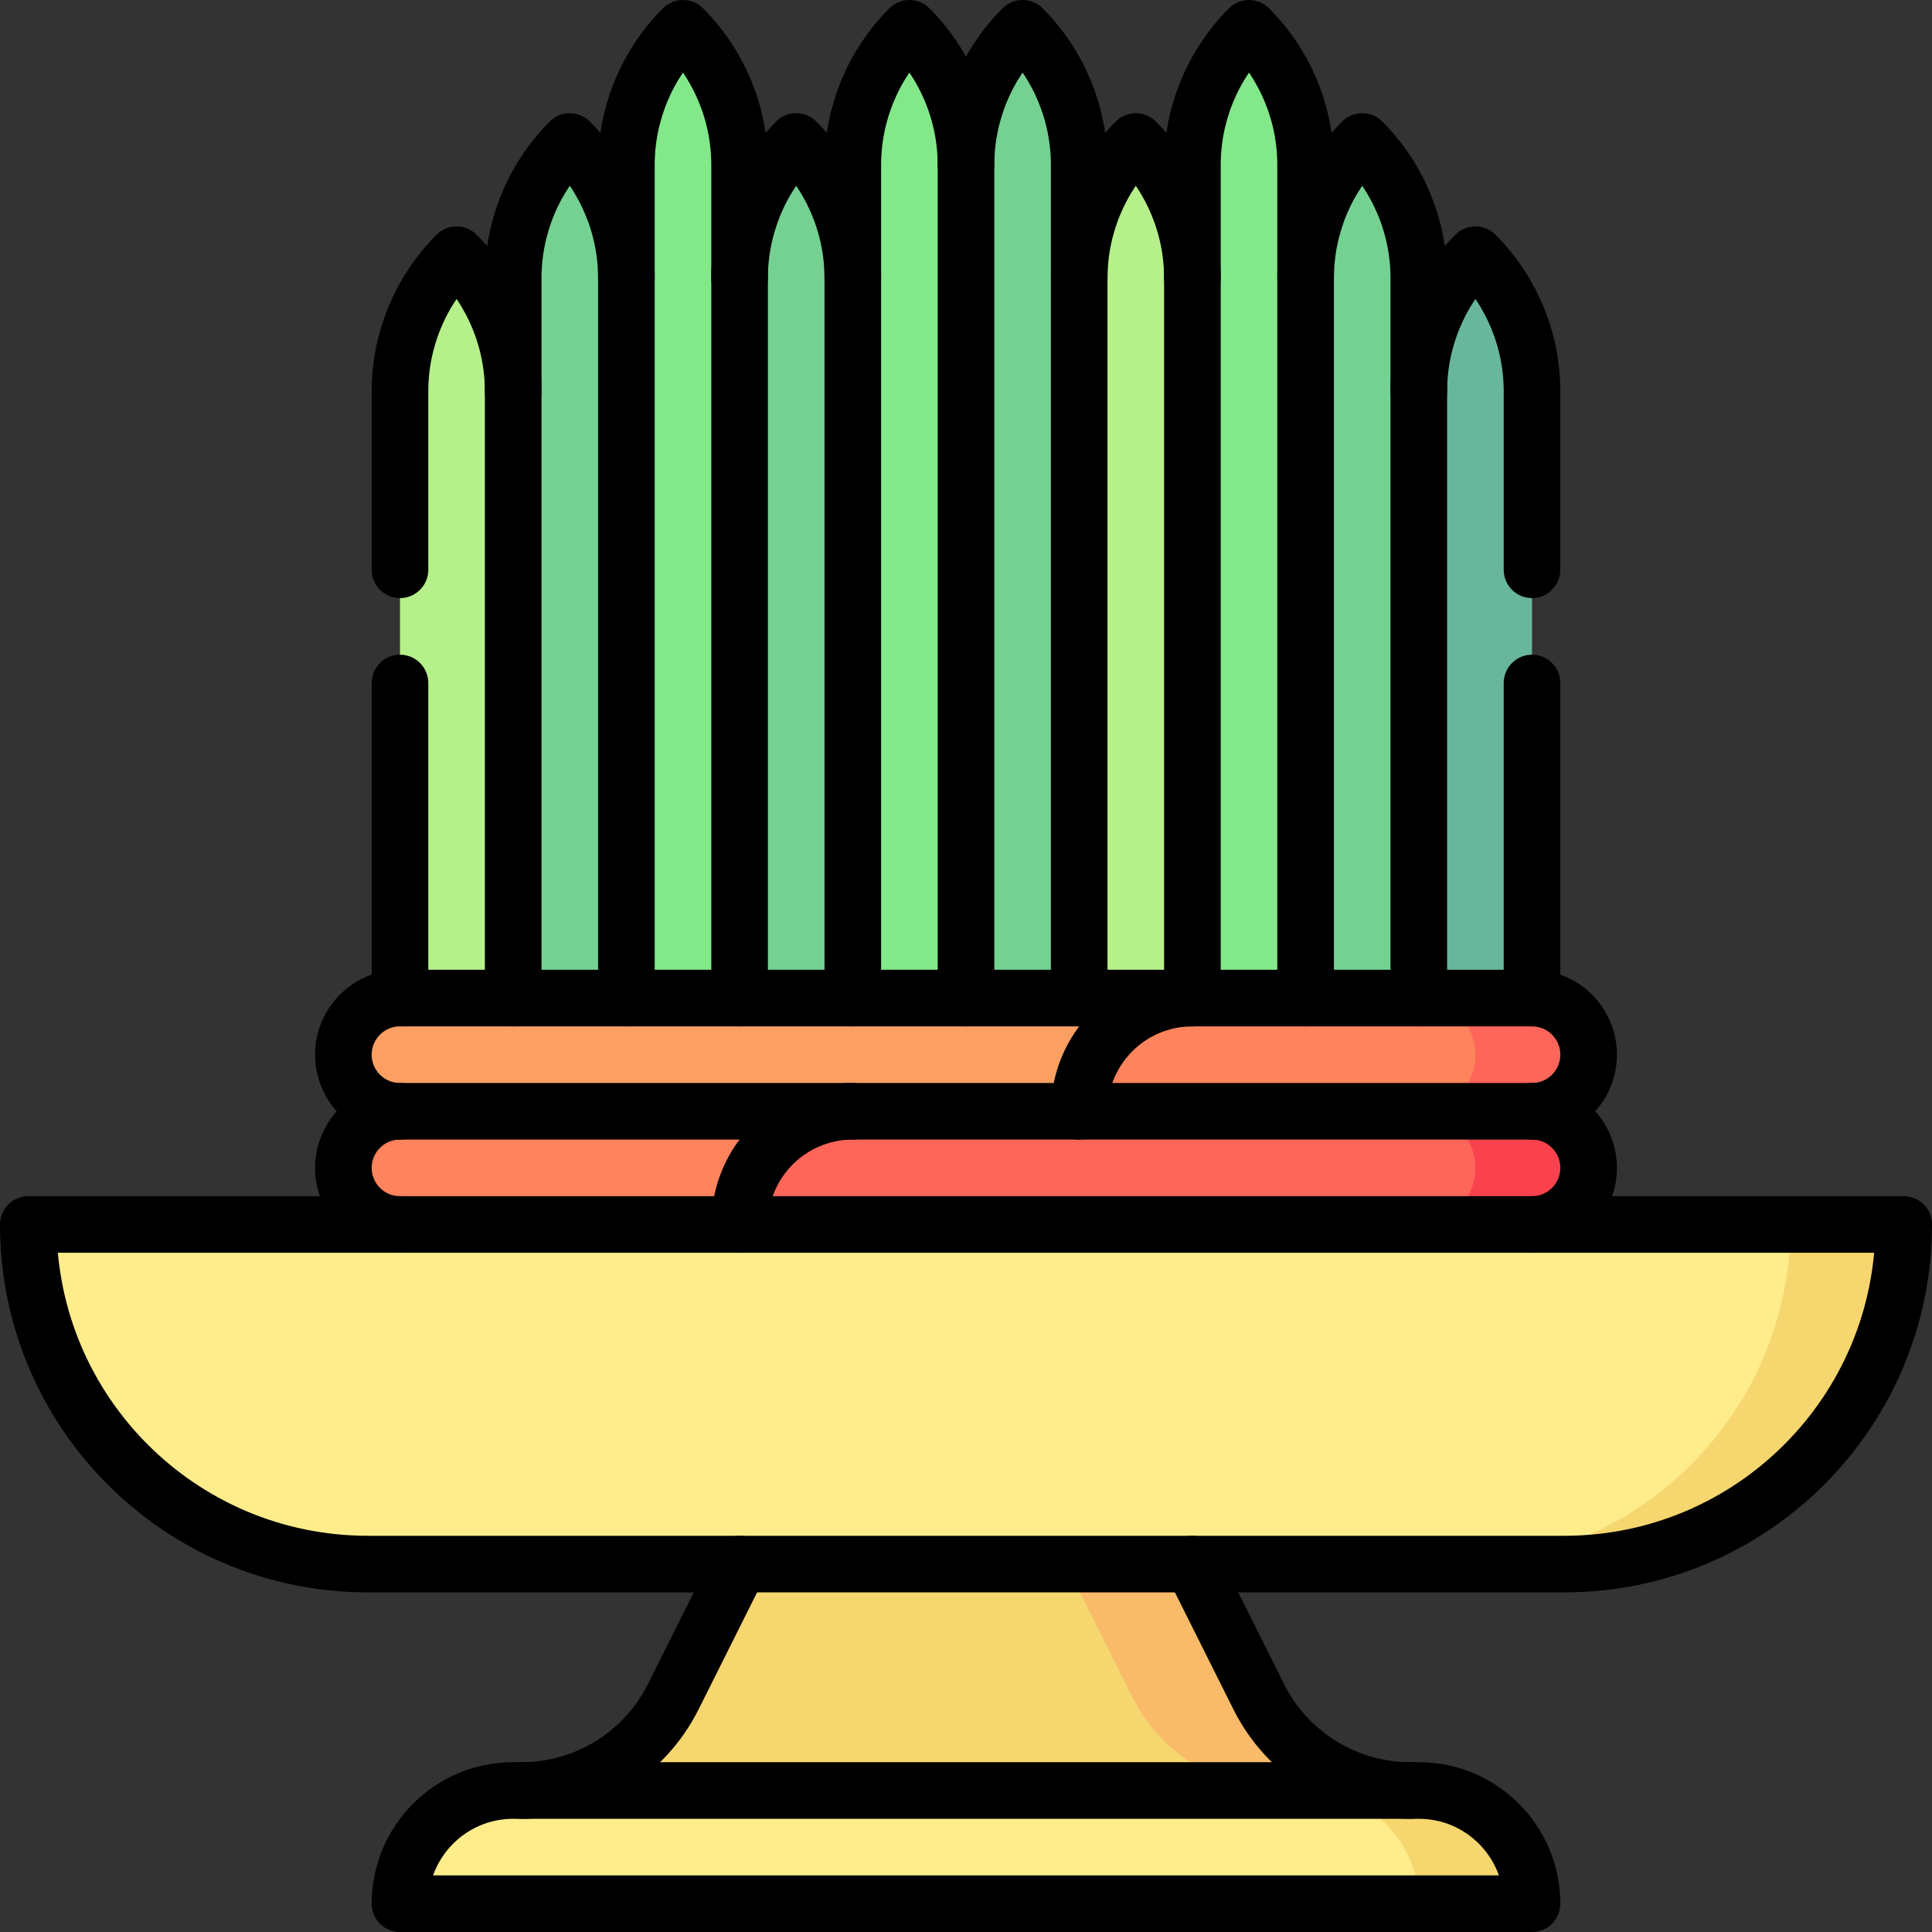 <svg version="1.1" id="Layer_1" xmlns="http://www.w3.org/2000/svg" xmlns:xlink="http://www.w3.org/1999/xlink" x="0px" y="0px" viewBox="0 0 512 512" style="enable-background:new 0 0 512 512;" xml:space="preserve">
<rect x="0" y="0" width="512" height="512" fill="#333333" stroke="none"/>
<g>
	<path style="fill:#F6D76F;" d="M282.459,384.5H211l-32.562,65.125c-7.623,15.245-23.204,24.875-40.249,24.875l202.082,15v-15&#10;&#9;&#9;L282.459,384.5z"/>
	<path style="fill:#F9BB69;" d="M373.811,474.5c-17.045,0-32.627-9.63-40.249-24.875L301,384.5h-33.541l32.562,65.125&#10;&#9;&#9;c7.623,15.245,23.204,24.875,40.249,24.875v15L373.811,474.5z"/>
	<path style="fill:#68B79D;" d="M391,67.5c9.604,9.604,15,22.631,15,36.213V279.5h-45l15-175.787&#10;&#9;&#9;C376,90.131,381.396,77.104,391,67.5z"/>
	<path style="fill:#75D192;" d="M361,37.5c9.604,9.604,15,22.631,15,36.213V279.5h-45l15-205.787&#10;&#9;&#9;C346,60.131,351.396,47.104,361,37.5z"/>
	<path style="fill:#B5F08B;" d="M301,37.5c-9.604,9.604-15,22.631-15,36.213L271,279.5h60L316,73.713&#10;&#9;&#9;C316,60.131,310.604,47.104,301,37.5z"/>
	<path style="fill:#82E889;" d="M331,7.5c9.604,9.604,15,22.631,15,36.213V279.5h-30V43.713C316,30.131,321.396,17.104,331,7.5z"/>
	<path style="fill:#B5F08B;" d="M121,67.5c-9.604,9.604-15,22.631-15,36.213V279.5h45l-15-175.787&#10;&#9;&#9;C136,90.131,130.604,77.104,121,67.5z"/>
	<path style="fill:#75D192;" d="M151,37.5c-9.604,9.604-15,22.631-15,36.213V279.5h45L166,73.713&#10;&#9;&#9;C166,60.131,160.604,47.104,151,37.5z"/>
	<path style="fill:#75D192;" d="M211,37.5c9.604,9.604,15,22.631,15,36.213L241,279.5h-60l15-205.787&#10;&#9;&#9;C196,60.131,201.396,47.104,211,37.5z"/>
	<path style="fill:#82E889;" d="M181,7.5c-9.604,9.604-15,22.631-15,36.213V279.5h30V43.713C196,30.131,190.604,17.104,181,7.5z"/>
	<path style="fill:#75D192;" d="M271,7.5c-9.604,9.604-15,22.631-15,36.213V279.5h30V43.713C286,30.131,280.604,17.104,271,7.5z"/>
	<path style="fill:#82E889;" d="M241,7.5c-9.604,9.604-15,22.631-15,36.213V279.5h30V43.713C256,30.131,250.604,17.104,241,7.5z"/>
	<path style="fill:#F6D76F;" d="M376,474.5h-30l30,30c18.498,0,30,0,30,0C406,487.931,392.568,474.5,376,474.5z"/>
	<path style="fill:#FFED8C;" d="M346,474.5H136c-16.569,0-30,13.431-30,30c0,0,194.023,0,270,0C376,487.931,362.568,474.5,346,474.5&#10;&#9;&#9;z"/>
	<path style="fill:#FC9F63;" d="M316,264.5H106c-8.284,0-15,6.716-15,15c0,8.284,6.716,15,15,15l210,15V264.5z"/>
	<path style="fill:#FF6659;" d="M406,264.5h-30v45l30-15c8.284,0,15-6.716,15-15C421,271.216,414.284,264.5,406,264.5z"/>
	<path style="fill:#FF835D;" d="M376,264.5h-60c-16.582,0-30,13.418-30,30v15l90-15c8.284,0,15-6.716,15-15&#10;&#9;&#9;C391,271.216,384.284,264.5,376,264.5z"/>
	<path style="fill:#FF835D;" d="M226,294.5H106c-8.284,0-15,6.716-15,15c0,8.284,6.716,15,15,15l120,15V294.5z"/>
	<path style="fill:#FA414E;" d="M406,294.5h-30v45l30-15c8.284,0,15-6.716,15-15C421,301.216,414.284,294.5,406,294.5z"/>
	<path style="fill:#FF6659;" d="M376,294.5H226c-16.582,0-30,13.418-30,30v30l180-30c8.284,0,15-6.716,15-15&#10;&#9;&#9;C391,301.216,384.284,294.5,376,294.5z"/>
	<path style="fill:#F6D76F;" d="M474.5,324.5l-90,90h30c49.706,0,90-40.294,90-90C504.5,324.5,493.389,324.5,474.5,324.5z"/>
	<path style="fill:#FFED8C;" d="M474.5,324.5c-107.479,0-467,0-467,0c0,49.706,40.294,90,90,90h287&#10;&#9;&#9;C434.206,414.5,474.5,374.206,474.5,324.5z"/>
	<path style="fill:none;stroke:#000000;stroke-width:15;stroke-linecap:round;stroke-linejoin:round;stroke-miterlimit:10;" d="&#10;&#9;&#9;M106,504.5c0,0,300,0,300,0c0-16.569-13.431-30-30-30H136C119.431,474.5,106,487.931,106,504.5z"/>
	<path style="fill:none;stroke:#000000;stroke-width:15;stroke-linecap:round;stroke-linejoin:round;stroke-miterlimit:10;" d="&#10;&#9;&#9;M414.5,414.5h-317c-49.706,0-90-40.294-90-90c0,0,497,0,497,0C504.5,374.206,464.206,414.5,414.5,414.5z"/>
	<path style="fill:none;stroke:#000000;stroke-width:15;stroke-linecap:round;stroke-linejoin:round;stroke-miterlimit:10;" d="&#10;&#9;&#9;M406,294.5c8.284,0,15-6.716,15-15s-6.716-15-15-15H106c-8.284,0-15,6.716-15,15c0,8.284,6.716,15,15,15"/>
	<path style="fill:none;stroke:#000000;stroke-width:15;stroke-linecap:round;stroke-linejoin:round;stroke-miterlimit:10;" d="&#10;&#9;&#9;M406,324.5c8.284,0,15-6.716,15-15s-6.716-15-15-15H106c-8.284,0-15,6.716-15,15c0,8.284,6.716,15,15,15"/>
	
		<line style="fill:none;stroke:#000000;stroke-width:15;stroke-linecap:round;stroke-linejoin:round;stroke-miterlimit:10;" x1="406" y1="181" x2="406" y2="264.5"/>
	<path style="fill:none;stroke:#000000;stroke-width:15;stroke-linecap:round;stroke-linejoin:round;stroke-miterlimit:10;" d="&#10;&#9;&#9;M376,103.713c0-13.583,5.396-26.609,15-36.213c9.604,9.604,15,22.631,15,36.213V151"/>
	<path style="fill:none;stroke:#000000;stroke-width:15;stroke-linecap:round;stroke-linejoin:round;stroke-miterlimit:10;" d="&#10;&#9;&#9;M346,73.713c0-13.583,5.396-26.609,15-36.213c9.604,9.604,15,22.631,15,36.213V264.5"/>
	<path style="fill:none;stroke:#000000;stroke-width:15;stroke-linecap:round;stroke-linejoin:round;stroke-miterlimit:10;" d="&#10;&#9;&#9;M316,264.5V43.713c0-13.583,5.396-26.609,15-36.213c9.604,9.604,15,22.631,15,36.213V264.5"/>
	<path style="fill:none;stroke:#000000;stroke-width:15;stroke-linecap:round;stroke-linejoin:round;stroke-miterlimit:10;" d="&#10;&#9;&#9;M286,73.713c0-13.583,5.396-26.609,15-36.213c9.604,9.604,15,22.631,15,36.213"/>
	<path style="fill:none;stroke:#000000;stroke-width:15;stroke-linecap:round;stroke-linejoin:round;stroke-miterlimit:10;" d="&#10;&#9;&#9;M256,264.5V43.713c0-13.583,5.396-26.609,15-36.213c9.604,9.604,15,22.631,15,36.213V264.5"/>
	<path style="fill:none;stroke:#000000;stroke-width:15;stroke-linecap:round;stroke-linejoin:round;stroke-miterlimit:10;" d="&#10;&#9;&#9;M226,264.5V43.713c0-13.583,5.396-26.609,15-36.213c9.604,9.604,15,22.631,15,36.213"/>
	<path style="fill:none;stroke:#000000;stroke-width:15;stroke-linecap:round;stroke-linejoin:round;stroke-miterlimit:10;" d="&#10;&#9;&#9;M196,73.713c0-13.583,5.396-26.609,15-36.213c9.604,9.604,15,22.631,15,36.213"/>
	<path style="fill:none;stroke:#000000;stroke-width:15;stroke-linecap:round;stroke-linejoin:round;stroke-miterlimit:10;" d="&#10;&#9;&#9;M166,264.5V43.713c0-13.583,5.396-26.609,15-36.213c9.604,9.604,15,22.631,15,36.213V264.5"/>
	<path style="fill:none;stroke:#000000;stroke-width:15;stroke-linecap:round;stroke-linejoin:round;stroke-miterlimit:10;" d="&#10;&#9;&#9;M136,264.5V73.713c0-13.583,5.396-26.609,15-36.213c9.604,9.604,15,22.631,15,36.213"/>
	<path style="fill:none;stroke:#000000;stroke-width:15;stroke-linecap:round;stroke-linejoin:round;stroke-miterlimit:10;" d="&#10;&#9;&#9;M106,151v-47.287c0-13.583,5.396-26.609,15-36.213c9.604,9.604,15,22.631,15,36.213"/>
	
		<line style="fill:none;stroke:#000000;stroke-width:15;stroke-linecap:round;stroke-linejoin:round;stroke-miterlimit:10;" x1="106" y1="264.5" x2="106" y2="181"/>
	<path style="fill:none;stroke:#000000;stroke-width:15;stroke-linecap:round;stroke-linejoin:round;stroke-miterlimit:10;" d="&#10;&#9;&#9;M138.188,474.5c17.045,0,32.627-9.63,40.249-24.875L196,414.5"/>
	<path style="fill:none;stroke:#000000;stroke-width:15;stroke-linecap:round;stroke-linejoin:round;stroke-miterlimit:10;" d="&#10;&#9;&#9;M373.811,474.5c-17.045,0-32.627-9.63-40.249-24.875L316,414.5"/>
	<path style="fill:none;stroke:#000000;stroke-width:15;stroke-linecap:round;stroke-linejoin:round;stroke-miterlimit:10;" d="&#10;&#9;&#9;M316,264.5c-16.582,0-30,13.418-30,30"/>
	<path style="fill:none;stroke:#000000;stroke-width:15;stroke-linecap:round;stroke-linejoin:round;stroke-miterlimit:10;" d="&#10;&#9;&#9;M226,294.5c-16.582,0-30,13.418-30,30"/>
</g>
<g>
</g>
<g>
</g>
<g>
</g>
<g>
</g>
<g>
</g>
<g>
</g>
<g>
</g>
<g>
</g>
<g>
</g>
<g>
</g>
<g>
</g>
<g>
</g>
<g>
</g>
<g>
</g>
<g>
</g>
</svg>